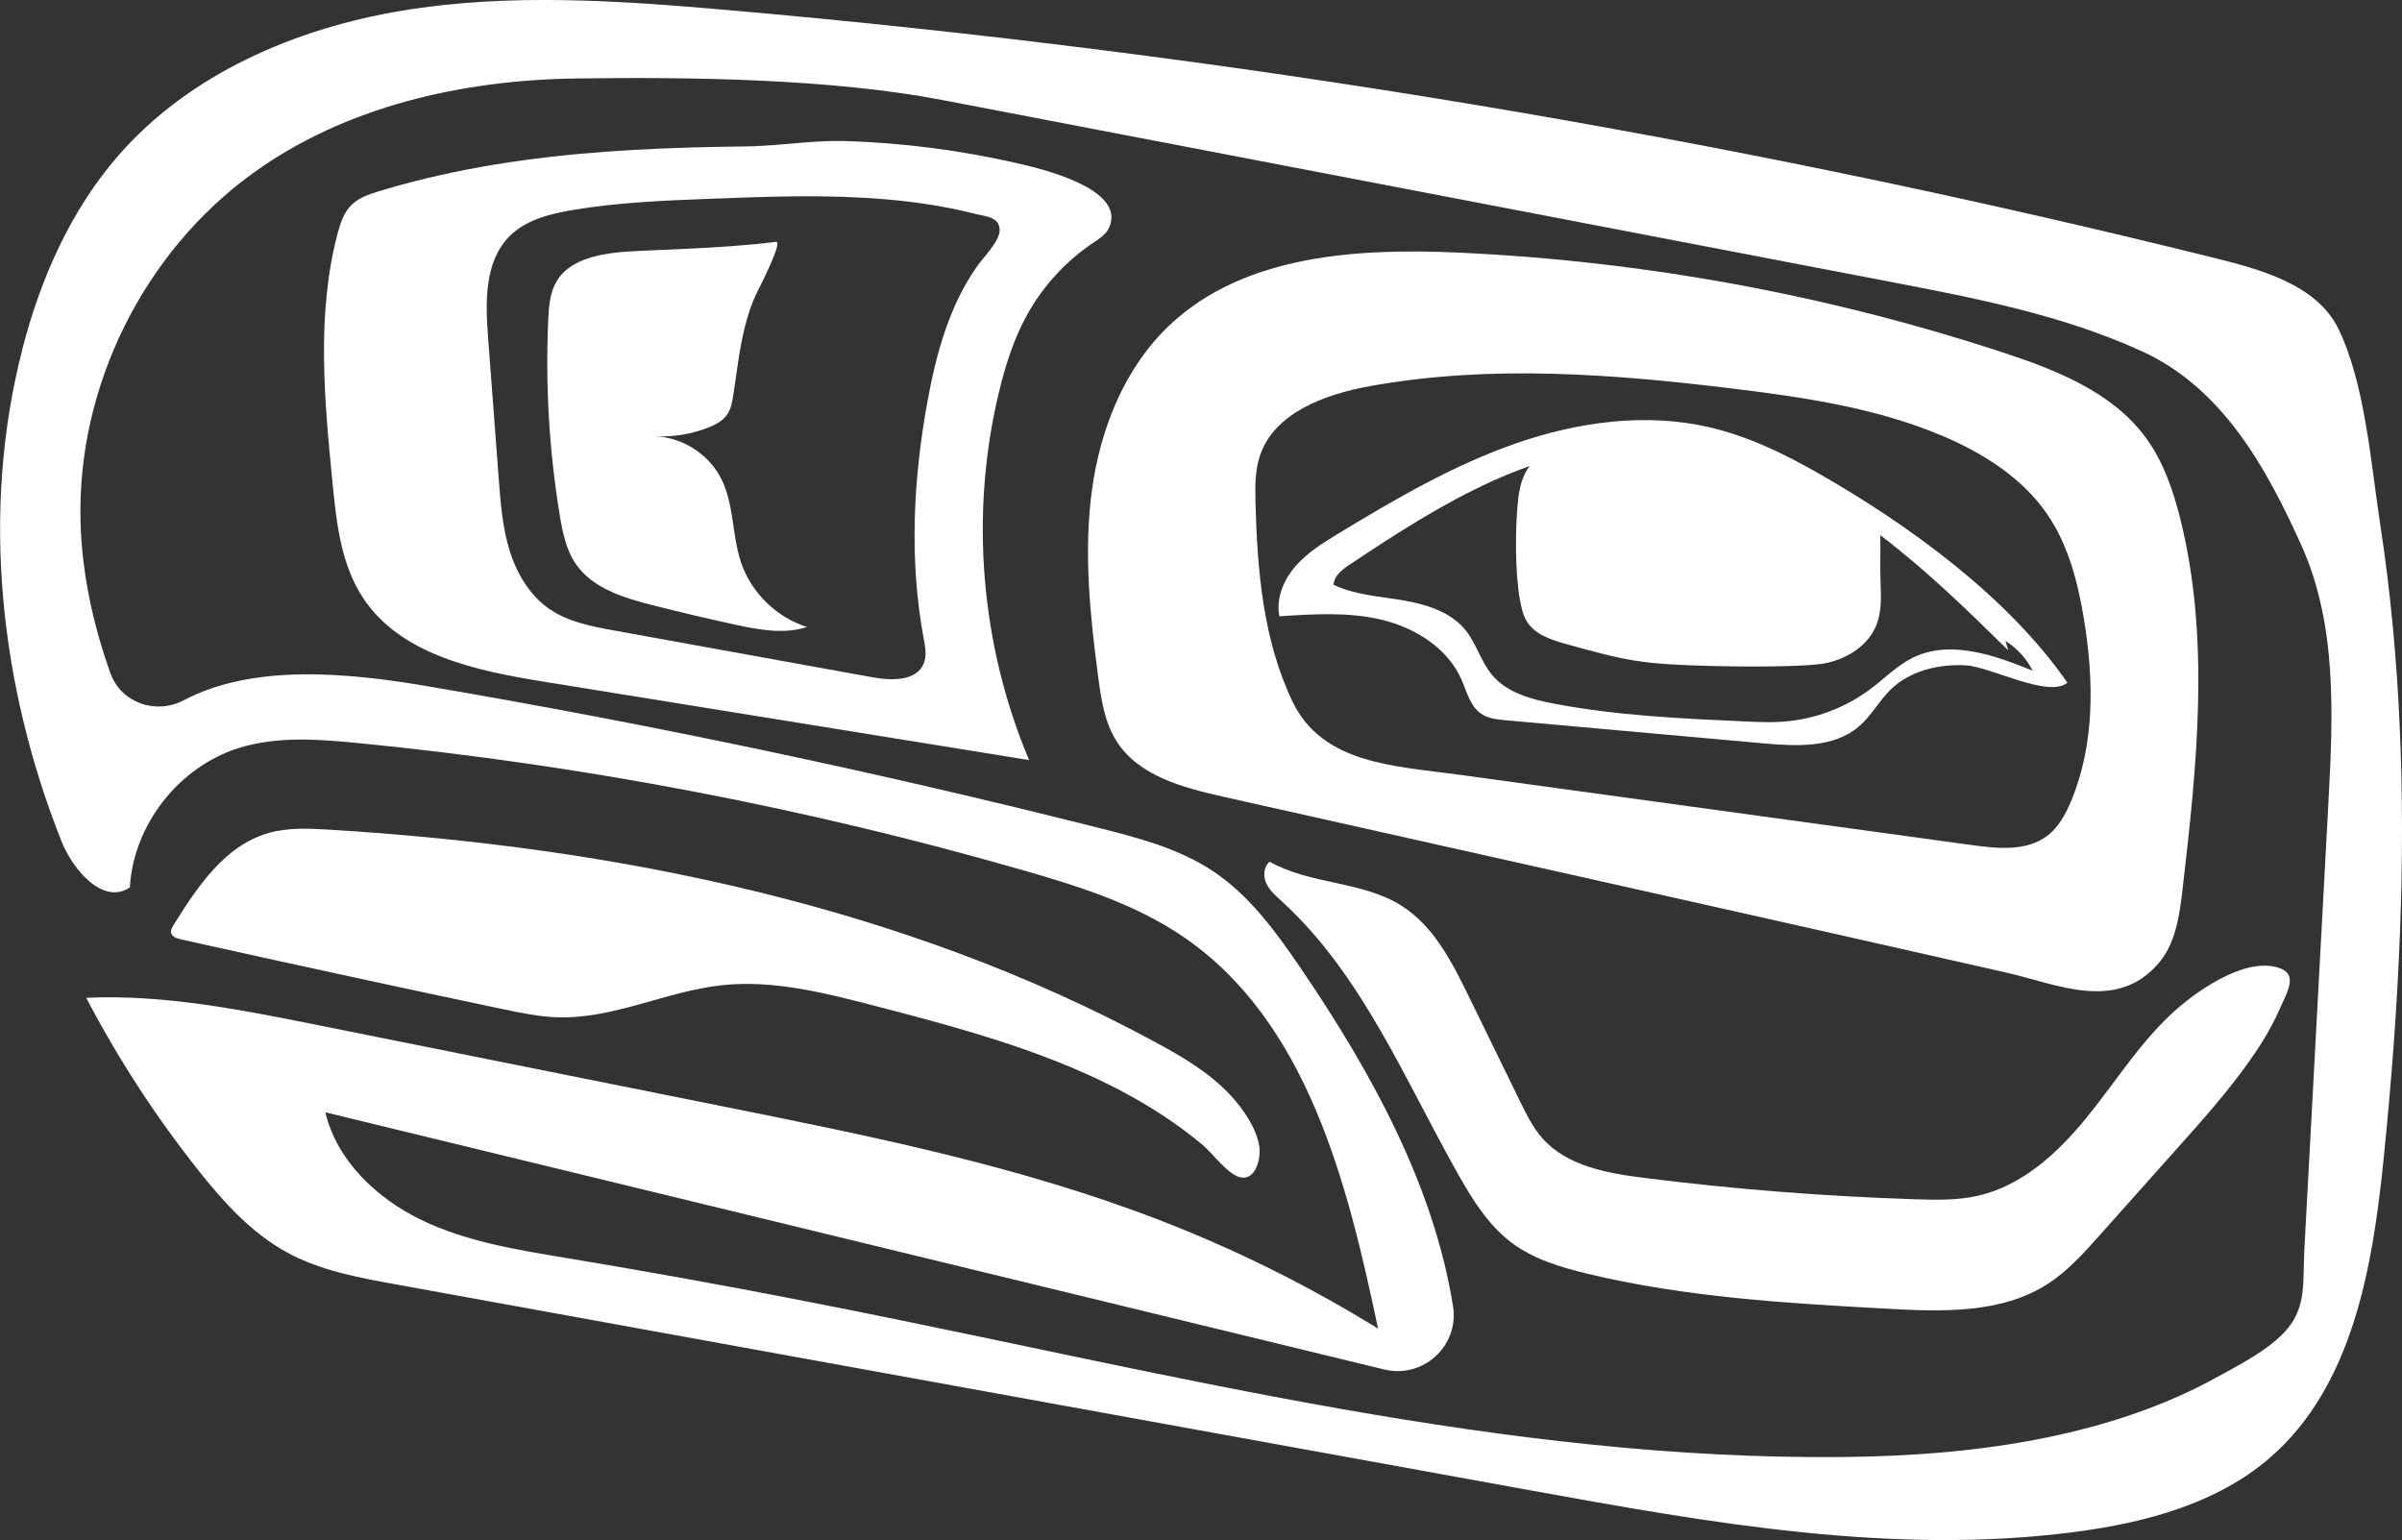 <svg width="786" height="504" viewBox="0 0 786 504" fill="none" xmlns="http://www.w3.org/2000/svg">
<rect x="0" y="0" width="786" height="504" fill="#333333" stroke="none"/>
<path d="M7.291 114.316C13.244 91.23 23.109 68.777 38.827 50.791C62.087 24.171 96.599 9.302 131.53 3.501C166.461 -2.299 202.194 0.168 237.476 3.235C401.662 17.537 564.728 44.707 724.634 84.429C739.181 88.046 758.059 92.98 765.183 107.599C773.928 125.551 775.817 151.688 778.827 171.29C785.583 215.229 787.021 259.835 785.382 304.191C784.446 329.411 782.506 354.565 779.948 379.668C776.319 415.123 769.748 453.744 742.743 477.097C725.353 492.133 701.993 498.317 679.168 501.317C619.674 509.152 559.478 498.384 500.435 487.666C376.731 465.213 253.027 442.743 129.323 420.29C117.233 418.09 104.91 415.823 94.108 409.972C82.236 403.538 72.989 393.22 64.628 382.652C50.766 365.133 38.56 346.33 28.209 326.544C53.542 325.394 78.708 330.411 103.572 335.395C147.95 344.297 192.329 353.214 236.724 362.116C284.981 371.8 333.523 381.568 379.423 399.287C404.288 408.888 428.266 420.807 450.94 434.809C440.857 386.852 427.714 334.162 387.132 306.525C371.497 295.873 353.12 290.073 334.928 284.839C263.846 264.386 190.891 250.417 117.267 243.183C104.174 241.9 90.663 240.866 78.122 244.8C58.492 250.951 43.643 269.97 42.489 290.439C33.794 296.24 23.895 284.855 20.049 275.154C-0.083 224.297 -6.337 167.273 7.325 114.316H7.291ZM26.337 170.407C26.755 187.426 30.4 204.211 36.119 220.28C39.58 229.998 50.967 233.999 60.097 229.181C82.737 217.23 113.421 220.047 140.025 224.597C213.782 237.182 287.055 252.651 359.608 270.953C372.617 274.237 385.877 277.721 397.03 285.172C408.836 293.056 417.43 304.825 425.423 316.543C448.432 350.314 469.149 387.702 475.47 427.508C477.527 440.426 465.705 451.277 452.946 448.177C337.453 420.123 221.959 392.07 106.465 364.016C110.227 379.851 123.27 392.203 137.968 399.287C152.666 406.371 169.069 408.988 185.172 411.672C215.939 416.789 246.623 422.407 277.206 428.524C385.008 450.061 492.827 477.881 602.752 476.831C625.259 476.614 647.866 474.947 669.938 470.397C689.001 466.463 707.762 460.395 724.868 451.011C732.476 446.827 742.659 441.709 748.378 435.025C754.832 427.441 753.494 419.056 754.046 409.038C756.672 360.132 759.313 311.226 761.939 262.302C763.46 234.015 764.765 204.478 753.143 178.625C741.405 152.521 726.991 126.884 700.906 114.966C674.821 103.048 646.328 97.547 618.153 92.147L308.408 32.739C271.838 25.721 225.52 25.154 188.282 25.688C151.044 26.221 112.936 34.872 82.788 56.658C47.054 82.479 25.25 126.401 26.353 170.374L26.337 170.407Z" fill="white"/>
<path d="M115.126 66.975C117.484 64.692 120.728 63.591 123.872 62.625C127.617 61.474 131.396 60.424 135.192 59.441C158.769 53.357 183.048 50.44 207.327 49.056C219.5 48.373 231.69 48.056 243.863 47.923C245.803 47.906 247.743 47.823 249.666 47.706C258.829 47.173 267.925 45.856 277.256 46.172C295.917 46.806 314.527 49.223 332.72 53.39C340.027 55.057 368.671 61.608 362.952 74.46C361.932 76.727 359.675 78.143 357.618 79.527C348.722 85.511 341.281 93.645 336.098 103.013C331.734 110.898 328.991 119.565 326.884 128.317C317.303 168.139 320.815 210.994 336.75 248.749C283.827 240.198 230.904 231.647 177.982 223.096C155.876 219.529 131.212 214.378 118.855 195.759C111.565 184.774 110.093 171.089 108.806 157.987C106.147 130.85 103.522 103.03 110.411 76.643C111.331 73.126 112.501 69.509 115.11 66.975H115.126ZM159.705 110.398C160.876 125.816 162.046 141.235 163.2 156.67C163.802 164.571 164.404 172.539 166.745 180.107C169.086 187.675 173.333 194.909 179.888 199.376C186.058 203.577 193.649 205.01 200.99 206.344C229.216 211.461 257.424 216.578 285.65 221.679C291.77 222.779 299.813 222.929 302.237 217.228C303.324 214.661 302.772 211.728 302.254 208.977C297.505 183.391 298.809 156.97 303.491 131.367C306.351 115.748 310.631 99.98 319.828 87.011C321.768 84.261 327.319 78.743 327.119 75.126C326.868 70.892 322.721 70.909 318.858 69.926C309.511 67.559 299.946 66.108 290.348 65.275C271.186 63.575 251.89 64.291 232.694 65.042C217.527 65.625 202.294 66.208 187.329 68.742C179.888 69.992 172.112 71.942 166.778 77.26C158.501 85.528 158.819 98.763 159.705 110.414V110.398Z" fill="white"/>
<path d="M182.229 91.912C186.275 85.261 194.954 83.344 202.696 82.544C210.12 81.76 235.57 81.527 253.913 79.144C256.354 78.827 248.713 93.679 247.542 96.062C245.836 99.529 244.683 103.263 243.73 107.014C241.874 114.415 241.104 122.032 239.917 129.55C239.583 131.65 239.181 133.834 237.978 135.601C236.506 137.785 234.015 139.068 231.54 140.018C226.105 142.118 220.22 143.052 214.401 142.785C223.38 143.135 231.975 148.653 236.004 156.67C240.285 165.155 239.482 175.306 242.559 184.274C245.937 194.075 254.18 202.093 264.096 205.193C256.488 207.644 248.211 206.094 240.402 204.393C231.339 202.426 222.326 200.293 213.347 198.009C203.983 195.626 193.884 192.525 188.432 184.574C185.222 179.907 184.085 174.173 183.165 168.605C179.687 147.453 178.433 125.933 179.403 104.513C179.604 100.18 179.955 95.662 182.212 91.945L182.229 91.912Z" fill="white"/>
<path d="M415.491 282.02C428.7 289.505 445.672 288.271 458.531 296.356C469.116 303.006 475.102 314.791 480.586 326.009C486.205 337.511 491.84 349.029 497.458 360.531C499.515 364.731 501.588 368.982 504.682 372.482C512.775 381.65 525.985 383.967 538.141 385.501C567.604 389.201 597.234 391.535 626.914 392.485C633.703 392.702 640.576 392.835 647.197 391.335C661.527 388.084 673.082 377.6 682.379 366.248C691.676 354.897 699.485 342.278 710.136 332.194C717.661 325.076 733.613 313.474 745.017 316.525C752.441 318.525 748.545 324.376 745.685 330.843C743.077 336.761 739.599 342.278 735.853 347.546C728.73 357.58 720.52 366.782 712.31 375.966C703.866 385.434 695.405 394.902 686.96 404.37C681.793 410.154 676.543 416.021 670.022 420.205C654.922 429.923 635.609 429.29 617.667 428.306C584.71 426.489 551.535 424.573 519.447 416.838C510.701 414.738 501.856 412.088 494.666 406.704C487.108 401.036 481.958 392.802 477.309 384.584C459.685 353.446 445.806 318.992 419.336 294.872C417.43 293.138 415.424 291.388 414.353 289.055C413.283 286.721 413.467 283.587 415.491 282.004V282.02Z" fill="white"/>
<path d="M382.884 106.264C407.197 83.427 444.034 81.16 477.409 82.677C537.857 85.444 597.92 96.462 655.391 115.348C672.864 121.082 691.107 128.283 702.026 143.052C707.845 150.92 711.089 160.354 713.464 169.839C723.296 209.294 718.881 250.716 714.183 291.105C713.196 299.656 711.942 308.774 706.307 315.291C692.411 331.36 673.032 322.042 656.511 318.292C571.099 298.906 485.586 279.887 400.124 260.701C387.098 257.767 372.751 253.967 365.511 242.782C361.481 236.564 360.344 228.98 359.374 221.646C356.682 201.41 354.575 180.857 357.284 160.621C359.993 140.385 367.985 120.266 382.884 106.264ZM410.825 164.405C411.411 186.474 413.267 209.427 422.965 229.63C432.814 250.133 456.608 250.666 477.292 253.517C533.325 261.201 589.342 268.902 645.375 276.586C653.769 277.736 663.166 278.653 669.905 273.536C673.55 270.769 675.841 266.602 677.613 262.401C685.556 243.665 685.205 222.412 681.877 202.343C679.921 190.508 676.844 178.573 670.139 168.622C662.046 156.62 649.271 148.469 635.944 142.785C614.373 133.584 590.847 130.084 567.554 127.233C527.941 122.383 487.559 119.249 448.298 126.366C433.549 129.033 416.929 135.068 412.247 149.253C410.641 154.103 410.708 159.304 410.842 164.405H410.825Z" fill="white"/>
<path d="M438.148 174.489C456.625 163.305 475.403 152.32 495.803 145.186C516.203 138.051 538.509 134.951 559.544 139.868C572.219 142.835 584.058 148.603 595.344 155.07C624.757 171.906 656.996 195.275 676.51 223.413C670.256 228.547 651.394 218.212 643.335 217.745C634.506 217.245 625.125 219.445 618.771 225.58C614.908 229.313 612.35 234.264 608.27 237.748C599.993 244.832 587.837 244.249 576.968 243.265L492.726 235.714C489.934 235.464 487.007 235.164 484.7 233.597C481.038 231.13 479.984 226.346 478.212 222.329C473.664 212.078 463.129 205.477 452.21 202.843C441.291 200.209 429.871 200.943 418.651 201.693C417.48 195.842 420.022 189.741 423.951 185.258C427.881 180.757 433.065 177.573 438.181 174.473L438.148 174.489ZM458.999 196.459C466.658 197.742 474.667 200.193 479.55 206.21C483.161 210.661 484.6 216.578 488.312 220.962C493.228 226.78 501.187 228.897 508.678 230.313C529.162 234.197 550.063 235.147 570.881 236.098C575.062 236.281 579.242 236.481 583.406 236.181C593.756 235.447 603.889 231.664 612.166 225.413C616.781 221.929 620.895 217.678 626.095 215.161C638.268 209.311 652.632 214.395 665.139 219.495C663.133 215.528 660.022 212.111 656.243 209.761L657.196 212.861C643.786 199.693 630.259 186.508 615.293 175.156C615.393 180.374 615.176 185.658 615.377 190.875C615.561 195.492 615.711 200.276 614.005 204.577C611.43 211.028 604.926 215.278 598.154 216.878C591.382 218.495 567.387 218.145 560.43 217.962C537.673 217.362 533.091 216.528 512.24 210.694C507.491 209.361 502.358 207.66 499.716 203.51C498.294 201.276 497.776 198.593 497.308 195.976C495.719 187.124 495.769 171.906 496.84 162.988C497.291 159.271 498.261 155.47 500.535 152.52C496.488 153.953 492.509 155.57 488.613 157.32C472.075 164.771 456.792 174.689 441.693 184.741C439.235 186.374 436.526 188.441 436.375 191.375C443.382 194.692 451.341 195.159 458.999 196.442V196.459Z" fill="white"/>
<path d="M87.72 272.652C94.158 270.786 100.997 271.119 107.685 271.519C201.408 277.17 295.766 296.439 378.252 341.161C387.115 345.962 395.96 351.163 402.782 358.58C406.846 362.998 411.093 369.098 412.079 375.149C412.648 378.666 411.143 386.117 406.16 385.351C401.98 384.701 396.796 377.416 393.552 374.699C389.305 371.149 384.84 367.865 380.225 364.848C370.928 358.764 360.996 353.73 350.762 349.413C329.861 340.595 307.872 334.777 285.951 329.093C269.664 324.876 252.926 320.609 236.188 322.426C217.996 324.409 200.789 333.477 182.496 332.927C176.443 332.744 170.49 331.494 164.571 330.26C129.373 322.859 94.242 315.225 59.144 307.407C57.823 307.107 56.251 306.574 55.983 305.24C55.816 304.39 56.301 303.556 56.752 302.823C64.511 290.288 73.524 276.77 87.72 272.669V272.652Z" fill="white"/>
</svg>

